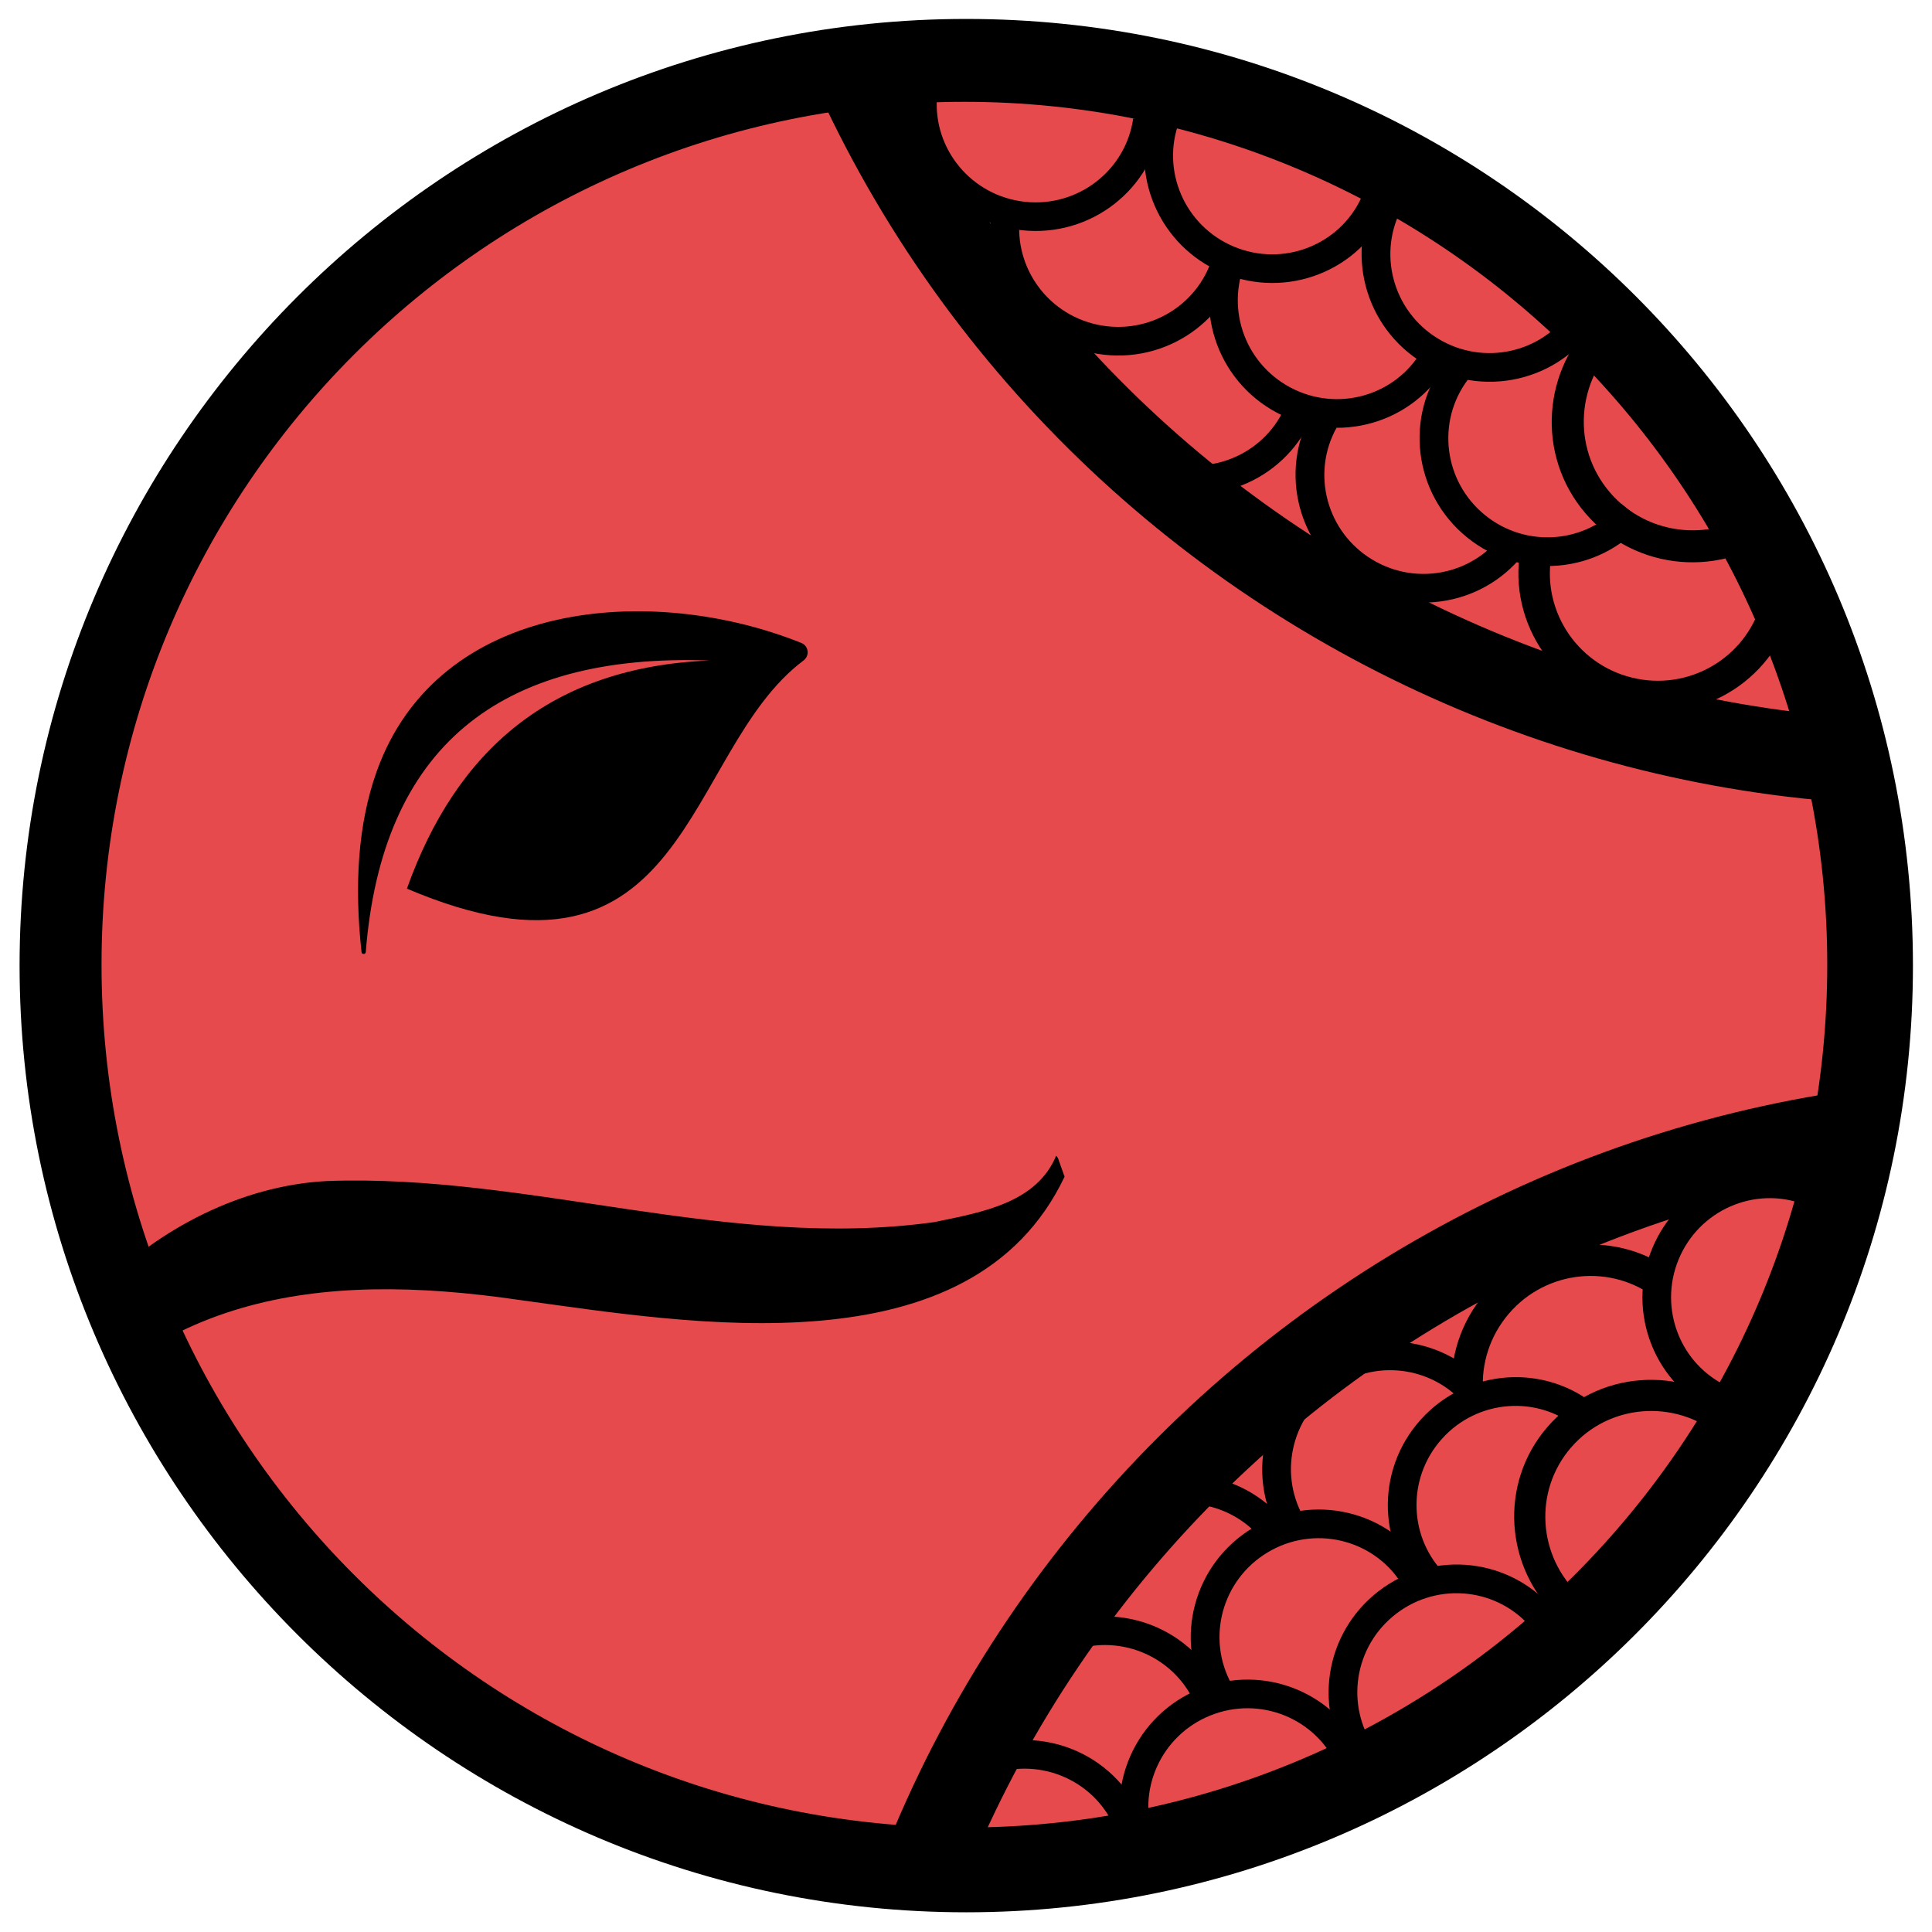 <svg xmlns="http://www.w3.org/2000/svg" xmlns:xlink="http://www.w3.org/1999/xlink" width="500" zoomAndPan="magnify" viewBox="0 0 375 375" height="500" preserveAspectRatio="xMidYMid meet" version="1.0"><defs><clipPath id="df065774ed"><path d="M 3.801 3.676 L 371.301 3.676 L 371.301 371.176 L 3.801 371.176 Z M 3.801 3.676 " clip-rule="nonzero"/></clipPath><clipPath id="17a86467f0"><path d="M 18.293 18.172 L 356.543 18.172 L 356.543 356.422 L 18.293 356.422 Z M 18.293 18.172 " clip-rule="nonzero"/></clipPath><clipPath id="2006b32a31"><path d="M 8.688 8.742 L 365.688 8.742 L 365.688 365.742 L 8.688 365.742 Z M 8.688 8.742 " clip-rule="nonzero"/></clipPath><clipPath id="1181cafcbd"><path d="M 12 224 L 207 224 L 207 295 L 12 295 Z M 12 224 " clip-rule="nonzero"/></clipPath><clipPath id="8d2350fc24"><path d="M 89.273 344.172 L 12.07 245.547 L 141.996 143.84 L 219.199 242.465 Z M 89.273 344.172 " clip-rule="nonzero"/></clipPath><clipPath id="122c7bc242"><path d="M 57.57 368.988 L -19.637 270.363 L 142.184 143.695 L 219.387 242.32 Z M 57.57 368.988 " clip-rule="nonzero"/></clipPath><clipPath id="177384e6b6"><path d="M 57.57 368.988 L -19.637 270.363 L 142.184 143.695 L 219.387 242.32 Z M 57.57 368.988 " clip-rule="nonzero"/></clipPath><clipPath id="999c5b9dab"><path d="M 69 118 L 157 118 L 157 186 L 69 186 Z M 69 118 " clip-rule="nonzero"/></clipPath><clipPath id="b683f0476f"><path d="M 70.656 111.379 L 157.613 114.121 L 155.016 196.578 L 68.059 193.836 Z M 70.656 111.379 " clip-rule="nonzero"/></clipPath><clipPath id="332cf7e9f2"><path d="M 70.656 111.379 L 157.613 114.121 L 155.016 196.578 L 68.059 193.836 Z M 70.656 111.379 " clip-rule="nonzero"/></clipPath><clipPath id="e045e6ab6b"><path d="M 70.656 111.379 L 157.613 114.121 L 155.016 196.578 L 68.059 193.836 Z M 70.656 111.379 " clip-rule="nonzero"/></clipPath><clipPath id="d19f63972f"><path d="M 154.738 209.367 L 356.488 209.367 L 356.488 358.617 L 154.738 358.617 Z M 154.738 209.367 " clip-rule="nonzero"/></clipPath><clipPath id="bc0c3e0f8e"><path d="M 157 0 L 364 0 L 364 157 L 157 157 Z M 157 0 " clip-rule="nonzero"/></clipPath><clipPath id="4201ed66a4"><path d="M 363.777 154.367 L 211.508 200.145 L 157.746 21.301 L 310.012 -24.477 Z M 363.777 154.367 " clip-rule="nonzero"/></clipPath><clipPath id="23be1d6620"><path d="M 444.02 146.316 L 215.617 214.98 L 146.957 -13.422 L 375.359 -82.086 Z M 444.02 146.316 " clip-rule="nonzero"/></clipPath><clipPath id="1506a313dd"><path d="M 444.02 146.316 L 215.617 214.98 L 146.957 -13.422 L 375.359 -82.086 Z M 444.02 146.316 " clip-rule="nonzero"/></clipPath><clipPath id="90a178da02"><path d="M 176 18 L 226 18 L 226 45 L 176 45 Z M 176 18 " clip-rule="nonzero"/></clipPath><clipPath id="b59e9362b0"><path d="M 225.531 23.523 L 222.953 47.383 L 173.742 42.07 L 176.316 18.207 Z M 225.531 23.523 " clip-rule="nonzero"/></clipPath><clipPath id="0607e69765"><path d="M 225.531 23.523 L 222.953 47.383 L 173.742 42.07 L 176.316 18.207 Z M 225.531 23.523 " clip-rule="nonzero"/></clipPath><clipPath id="1a2f61e39b"><path d="M 225.531 23.523 L 222.953 47.383 L 173.742 42.07 L 176.316 18.207 Z M 225.531 23.523 " clip-rule="nonzero"/></clipPath><clipPath id="d2f186bd02"><path d="M 222 21 L 270 21 L 270 55 L 222 55 Z M 222 21 " clip-rule="nonzero"/></clipPath><clipPath id="79fc5b732c"><path d="M 269.445 40.441 L 260.18 62.582 L 214.516 43.477 L 223.781 21.336 Z M 269.445 40.441 " clip-rule="nonzero"/></clipPath><clipPath id="f589dd4805"><path d="M 269.445 40.441 L 260.18 62.582 L 214.516 43.477 L 223.781 21.336 Z M 269.445 40.441 " clip-rule="nonzero"/></clipPath><clipPath id="7b0eb2de2f"><path d="M 269.445 40.441 L 260.18 62.582 L 214.516 43.477 L 223.781 21.336 Z M 269.445 40.441 " clip-rule="nonzero"/></clipPath><clipPath id="0f754fa51f"><path d="M 264 37 L 310 37 L 310 75 L 264 75 Z M 264 37 " clip-rule="nonzero"/></clipPath><clipPath id="2dfb5071b7"><path d="M 309.836 62.859 L 297.367 83.367 L 255.07 57.648 L 267.543 37.141 Z M 309.836 62.859 " clip-rule="nonzero"/></clipPath><clipPath id="8cd20913e5"><path d="M 309.836 62.859 L 297.367 83.367 L 255.07 57.648 L 267.543 37.141 Z M 309.836 62.859 " clip-rule="nonzero"/></clipPath><clipPath id="8a39c4b2c5"><path d="M 309.836 62.859 L 297.367 83.367 L 255.07 57.648 L 267.543 37.141 Z M 309.836 62.859 " clip-rule="nonzero"/></clipPath><clipPath id="ba39e3d769"><path d="M 301 60 L 345 60 L 345 110 L 301 110 Z M 301 60 " clip-rule="nonzero"/></clipPath><clipPath id="f4ae7ebafa"><path d="M 345.016 103.691 L 323.707 120.277 L 290.078 77.074 L 311.383 60.488 Z M 345.016 103.691 " clip-rule="nonzero"/></clipPath><clipPath id="47bac8e87b"><path d="M 345.016 103.691 L 323.707 120.277 L 290.078 77.074 L 311.383 60.488 Z M 345.016 103.691 " clip-rule="nonzero"/></clipPath><clipPath id="ae71e480e7"><path d="M 345.016 103.691 L 323.707 120.277 L 290.078 77.074 L 311.383 60.488 Z M 345.016 103.691 " clip-rule="nonzero"/></clipPath><clipPath id="5395ca67ee"><path d="M 294 106 L 349 106 L 349 139 L 294 139 Z M 294 106 " clip-rule="nonzero"/></clipPath><clipPath id="010c39a28f"><path d="M 348.109 117.195 L 343.047 142.949 L 290.059 132.535 L 295.125 106.777 Z M 348.109 117.195 " clip-rule="nonzero"/></clipPath><clipPath id="34df4652d4"><path d="M 348.109 117.195 L 343.047 142.949 L 290.059 132.535 L 295.125 106.777 Z M 348.109 117.195 " clip-rule="nonzero"/></clipPath><clipPath id="a401926d84"><path d="M 348.109 117.195 L 343.047 142.949 L 290.059 132.535 L 295.125 106.777 Z M 348.109 117.195 " clip-rule="nonzero"/></clipPath><clipPath id="566add26cb"><path d="M 210 68 L 255 68 L 255 96 L 210 96 Z M 210 68 " clip-rule="nonzero"/></clipPath><clipPath id="5b41792b8a"><path d="M 254.617 81.199 L 246.73 103.074 L 210.75 90.098 L 218.633 68.227 Z M 254.617 81.199 " clip-rule="nonzero"/></clipPath><clipPath id="f2e0fc92ce"><path d="M 254.945 80.293 L 246.805 102.871 L 200.238 86.082 L 208.379 63.504 Z M 254.945 80.293 " clip-rule="nonzero"/></clipPath><clipPath id="05a3caeb66"><path d="M 254.945 80.293 L 246.805 102.871 L 200.238 86.082 L 208.379 63.504 Z M 254.945 80.293 " clip-rule="nonzero"/></clipPath><clipPath id="b0c8ffde72"><path d="M 275 70 L 320 70 L 320 110 L 275 110 Z M 275 70 " clip-rule="nonzero"/></clipPath><clipPath id="f69e81f32e"><path d="M 319.078 101.281 L 303.965 119.926 L 265.508 88.758 L 280.621 70.113 Z M 319.078 101.281 " clip-rule="nonzero"/></clipPath><clipPath id="a94fb3e387"><path d="M 319.078 101.281 L 303.965 119.926 L 265.508 88.758 L 280.621 70.113 Z M 319.078 101.281 " clip-rule="nonzero"/></clipPath><clipPath id="5dc45892b2"><path d="M 319.078 101.281 L 303.965 119.926 L 265.508 88.758 L 280.621 70.113 Z M 319.078 101.281 " clip-rule="nonzero"/></clipPath><clipPath id="3530b41719"><path d="M 234 47 L 281 47 L 281 84 L 234 84 Z M 234 47 " clip-rule="nonzero"/></clipPath><clipPath id="ed89f5ceb4"><path d="M 280.66 71.152 L 269.379 92.336 L 225.688 69.062 L 236.973 47.879 Z M 280.66 71.152 " clip-rule="nonzero"/></clipPath><clipPath id="fb52265e9d"><path d="M 280.957 70.598 L 269.672 91.781 L 225.984 68.508 L 237.27 47.324 Z M 280.957 70.598 " clip-rule="nonzero"/></clipPath><clipPath id="0472535a27"><path d="M 280.957 70.598 L 269.672 91.781 L 225.984 68.508 L 237.27 47.324 Z M 280.957 70.598 " clip-rule="nonzero"/></clipPath><clipPath id="a11bea667f"><path d="M 192 40 L 241 40 L 241 70 L 192 70 Z M 192 40 " clip-rule="nonzero"/></clipPath><clipPath id="0d441d5ae1"><path d="M 240.934 50.824 L 235.902 74.293 L 187.5 63.914 L 192.531 40.449 Z M 240.934 50.824 " clip-rule="nonzero"/></clipPath><clipPath id="e74d751d14"><path d="M 241.066 50.211 L 236.035 73.676 L 187.633 63.301 L 192.664 39.836 Z M 241.066 50.211 " clip-rule="nonzero"/></clipPath><clipPath id="dbc1c19979"><path d="M 241.066 50.211 L 236.035 73.676 L 187.633 63.301 L 192.664 39.836 Z M 241.066 50.211 " clip-rule="nonzero"/></clipPath><clipPath id="a065b19eb0"><path d="M 251 80 L 298 80 L 298 117 L 251 117 Z M 251 80 " clip-rule="nonzero"/></clipPath><clipPath id="b532fc3be8"><path d="M 297.062 105.652 L 284.66 126.199 L 242.281 100.617 L 254.688 80.07 Z M 297.062 105.652 " clip-rule="nonzero"/></clipPath><clipPath id="ff93023790"><path d="M 297.062 105.652 L 284.66 126.199 L 242.281 100.617 L 254.688 80.07 Z M 297.062 105.652 " clip-rule="nonzero"/></clipPath><clipPath id="8d3b3e0083"><path d="M 297.062 105.652 L 284.66 126.199 L 242.281 100.617 L 254.688 80.07 Z M 297.062 105.652 " clip-rule="nonzero"/></clipPath><clipPath id="767bfd65e4"><path d="M 318 226 L 353 226 L 353 275 L 318 275 Z M 318 226 " clip-rule="nonzero"/></clipPath><clipPath id="c0190c3cc7"><path d="M 333.414 274.379 L 311.219 265.246 L 330.051 219.469 L 352.246 228.598 Z M 333.414 274.379 " clip-rule="nonzero"/></clipPath><clipPath id="1572936932"><path d="M 333.414 274.379 L 311.219 265.246 L 330.051 219.469 L 352.246 228.598 Z M 333.414 274.379 " clip-rule="nonzero"/></clipPath><clipPath id="75e85f477c"><path d="M 333.414 274.379 L 311.219 265.246 L 330.051 219.469 L 352.246 228.598 Z M 333.414 274.379 " clip-rule="nonzero"/></clipPath><clipPath id="2db008f01a"><path d="M 293 267 L 338 267 L 338 315 L 293 315 Z M 293 267 " clip-rule="nonzero"/></clipPath><clipPath id="2c19e76c80"><path d="M 302.715 314.25 L 282.887 297.051 L 317.773 256.824 L 337.605 274.023 Z M 302.715 314.25 " clip-rule="nonzero"/></clipPath><clipPath id="26ccb8d0e6"><path d="M 302.715 314.25 L 282.887 297.051 L 317.773 256.824 L 337.605 274.023 Z M 302.715 314.25 " clip-rule="nonzero"/></clipPath><clipPath id="1ad9089416"><path d="M 302.715 314.25 L 282.887 297.051 L 317.773 256.824 L 337.605 274.023 Z M 302.715 314.25 " clip-rule="nonzero"/></clipPath><clipPath id="7ae4abc112"><path d="M 257 303 L 302 303 L 302 343 L 257 343 Z M 257 303 " clip-rule="nonzero"/></clipPath><clipPath id="80cfb7850b"><path d="M 262.543 342.887 L 247.949 323.832 L 287.25 293.734 L 301.844 312.789 Z M 262.543 342.887 " clip-rule="nonzero"/></clipPath><clipPath id="0f24b2ac26"><path d="M 262.543 342.887 L 247.949 323.832 L 287.25 293.734 L 301.844 312.789 Z M 262.543 342.887 " clip-rule="nonzero"/></clipPath><clipPath id="97f743c273"><path d="M 262.543 342.887 L 247.949 323.832 L 287.25 293.734 L 301.844 312.789 Z M 262.543 342.887 " clip-rule="nonzero"/></clipPath><clipPath id="6c03d9248f"><path d="M 217 326 L 265 326 L 265 360 L 217 360 Z M 217 326 " clip-rule="nonzero"/></clipPath><clipPath id="ca4349192b"><path d="M 218.859 359.336 L 209.855 337.086 L 255.742 318.52 L 264.746 340.766 Z M 218.859 359.336 " clip-rule="nonzero"/></clipPath><clipPath id="0cc11f20bf"><path d="M 218.859 359.336 L 209.855 337.086 L 255.742 318.52 L 264.746 340.766 Z M 218.859 359.336 " clip-rule="nonzero"/></clipPath><clipPath id="7de64971a6"><path d="M 218.859 359.336 L 209.855 337.086 L 255.742 318.52 L 264.746 340.766 Z M 218.859 359.336 " clip-rule="nonzero"/></clipPath><clipPath id="7b7b6476a2"><path d="M 174 337 L 222 337 L 222 368 L 174 368 Z M 174 337 " clip-rule="nonzero"/></clipPath><clipPath id="1abef3003c"><path d="M 183.758 367.758 L 174.758 345.512 L 212.996 330.039 L 221.996 352.285 Z M 183.758 367.758 " clip-rule="nonzero"/></clipPath><clipPath id="354353cf9c"><path d="M 175.594 371.062 L 166.59 348.816 L 212.477 330.25 L 221.477 352.496 Z M 175.594 371.062 " clip-rule="nonzero"/></clipPath><clipPath id="3936d567cb"><path d="M 175.594 371.062 L 166.59 348.816 L 212.477 330.25 L 221.477 352.496 Z M 175.594 371.062 " clip-rule="nonzero"/></clipPath><clipPath id="696127f482"><path d="M 189 313 L 238 313 L 238 348 L 189 348 Z M 189 313 " clip-rule="nonzero"/></clipPath><clipPath id="8f7e283a99"><path d="M 191.199 347.066 L 182.199 324.82 L 228.082 306.25 L 237.086 328.5 Z M 191.199 347.066 " clip-rule="nonzero"/></clipPath><clipPath id="a37c703646"><path d="M 191.199 347.066 L 182.199 324.82 L 228.082 306.25 L 237.086 328.5 Z M 191.199 347.066 " clip-rule="nonzero"/></clipPath><clipPath id="cfefc2e4a2"><path d="M 191.199 347.066 L 182.199 324.82 L 228.082 306.25 L 237.086 328.5 Z M 191.199 347.066 " clip-rule="nonzero"/></clipPath><clipPath id="6c0d30f9ec"><path d="M 231 292 L 277 292 L 277 330 L 231 330 Z M 231 292 " clip-rule="nonzero"/></clipPath><clipPath id="bdf1eab957"><path d="M 234.27 329.805 L 221.953 309.203 L 264.441 283.805 L 276.758 304.406 Z M 234.27 329.805 " clip-rule="nonzero"/></clipPath><clipPath id="6e7c0f29b8"><path d="M 234.27 329.805 L 221.953 309.203 L 264.441 283.805 L 276.758 304.406 Z M 234.27 329.805 " clip-rule="nonzero"/></clipPath><clipPath id="e4bbb6b050"><path d="M 234.27 329.805 L 221.953 309.203 L 264.441 283.805 L 276.758 304.406 Z M 234.27 329.805 " clip-rule="nonzero"/></clipPath><clipPath id="38ba7165bf"><path d="M 269 267 L 311 267 L 311 310 L 269 310 Z M 269 267 " clip-rule="nonzero"/></clipPath><clipPath id="8939975337"><path d="M 277.055 310.016 L 259.18 294.004 L 292.207 257.133 L 310.082 273.148 Z M 277.055 310.016 " clip-rule="nonzero"/></clipPath><clipPath id="3dc3be8e57"><path d="M 277.055 310.016 L 259.18 294.004 L 292.207 257.133 L 310.082 273.148 Z M 277.055 310.016 " clip-rule="nonzero"/></clipPath><clipPath id="1cf9d47476"><path d="M 277.055 310.016 L 259.18 294.004 L 292.207 257.133 L 310.082 273.148 Z M 277.055 310.016 " clip-rule="nonzero"/></clipPath><clipPath id="fd90e11b34"><path d="M 205 286 L 250 286 L 250 321 L 205 321 Z M 205 286 " clip-rule="nonzero"/></clipPath><clipPath id="fb7a0ca35a"><path d="M 214.754 320.859 L 201.012 301.184 L 236.672 276.273 L 250.418 295.949 Z M 214.754 320.859 " clip-rule="nonzero"/></clipPath><clipPath id="9fd7da72b3"><path d="M 209.414 324.59 L 195.672 304.914 L 236.25 276.57 L 249.992 296.246 Z M 209.414 324.59 " clip-rule="nonzero"/></clipPath><clipPath id="55b676fb92"><path d="M 209.414 324.59 L 195.672 304.914 L 236.25 276.57 L 249.992 296.246 Z M 209.414 324.59 " clip-rule="nonzero"/></clipPath><clipPath id="57494d6950"><path d="M 244 260 L 290 260 L 290 299 L 244 299 Z M 244 260 " clip-rule="nonzero"/></clipPath><clipPath id="d0615e6d1e"><path d="M 248.902 298.48 L 235.371 278.656 L 276.25 250.746 L 289.785 270.566 Z M 248.902 298.48 " clip-rule="nonzero"/></clipPath><clipPath id="df14c18386"><path d="M 248.902 298.48 L 235.371 278.656 L 276.25 250.746 L 289.785 270.566 Z M 248.902 298.48 " clip-rule="nonzero"/></clipPath><clipPath id="b110b4bf17"><path d="M 248.902 298.48 L 235.371 278.656 L 276.25 250.746 L 289.785 270.566 Z M 248.902 298.48 " clip-rule="nonzero"/></clipPath><clipPath id="e5309f8d74"><path d="M 281 241 L 325 241 L 325 279 L 281 279 Z M 281 241 " clip-rule="nonzero"/></clipPath><clipPath id="ccab729fd5"><path d="M 300.324 278.23 L 279.539 262.199 L 303.82 230.727 L 324.602 246.758 Z M 300.324 278.23 " clip-rule="nonzero"/></clipPath><clipPath id="71b5013c49"><path d="M 291.625 289.508 L 270.84 273.473 L 303.824 230.719 L 324.609 246.75 Z M 291.625 289.508 " clip-rule="nonzero"/></clipPath><clipPath id="4f87c1664b"><path d="M 291.625 289.508 L 270.84 273.473 L 303.824 230.719 L 324.609 246.75 Z M 291.625 289.508 " clip-rule="nonzero"/></clipPath></defs><g clip-path="url(#df065774ed)"><path fill="#000000" d="M 187.551 371.176 C 86.035 371.176 3.801 288.375 3.801 187.426 C 3.801 86.477 86.035 3.676 187.551 3.676 C 289.066 3.676 371.301 85.91 371.301 187.426 C 371.301 288.941 288.5 371.176 187.551 371.176 Z M 187.551 15.02 C 92.273 15.02 15.145 92.148 15.145 187.426 C 15.145 282.703 92.273 359.832 187.551 359.832 C 282.828 359.832 359.957 282.703 359.957 187.426 C 359.957 92.148 282.262 15.02 187.551 15.02 Z M 187.551 15.02 " fill-opacity="1" fill-rule="nonzero"/></g><g clip-path="url(#17a86467f0)"><path fill="#e64a4d" d="M 356.543 187.297 C 356.543 190.062 356.477 192.832 356.34 195.594 C 356.203 198.359 356 201.117 355.727 203.875 C 355.457 206.629 355.117 209.375 354.711 212.113 C 354.305 214.852 353.832 217.578 353.293 220.289 C 352.754 223.004 352.148 225.707 351.473 228.391 C 350.801 231.074 350.062 233.742 349.262 236.391 C 348.457 239.039 347.59 241.668 346.656 244.273 C 345.723 246.879 344.727 249.461 343.668 252.02 C 342.609 254.574 341.488 257.105 340.305 259.605 C 339.121 262.109 337.879 264.582 336.574 267.02 C 335.27 269.461 333.902 271.871 332.48 274.242 C 331.059 276.617 329.578 278.957 328.039 281.258 C 326.504 283.559 324.91 285.82 323.262 288.043 C 321.613 290.266 319.91 292.449 318.152 294.59 C 316.398 296.727 314.59 298.824 312.73 300.875 C 310.871 302.926 308.965 304.93 307.008 306.887 C 305.051 308.844 303.047 310.75 300.996 312.609 C 298.945 314.469 296.848 316.277 294.711 318.031 C 292.57 319.789 290.387 321.488 288.164 323.141 C 285.941 324.789 283.68 326.379 281.379 327.918 C 279.078 329.457 276.738 330.938 274.367 332.359 C 271.992 333.781 269.582 335.145 267.145 336.453 C 264.703 337.758 262.23 339 259.727 340.184 C 257.227 341.367 254.695 342.488 252.141 343.547 C 249.582 344.605 247 345.602 244.395 346.535 C 241.789 347.469 239.16 348.336 236.512 349.141 C 233.863 349.941 231.195 350.68 228.512 351.352 C 225.828 352.023 223.129 352.633 220.414 353.172 C 217.699 353.711 214.973 354.184 212.234 354.59 C 209.496 354.996 206.75 355.336 203.996 355.605 C 201.242 355.879 198.48 356.082 195.715 356.219 C 192.953 356.352 190.188 356.422 187.418 356.422 C 184.648 356.422 181.883 356.352 179.121 356.219 C 176.355 356.082 173.594 355.879 170.84 355.605 C 168.086 355.336 165.34 354.996 162.602 354.59 C 159.863 354.184 157.137 353.711 154.422 353.172 C 151.707 352.633 149.008 352.023 146.324 351.352 C 143.641 350.68 140.973 349.941 138.324 349.141 C 135.676 348.336 133.047 347.469 130.441 346.535 C 127.836 345.602 125.254 344.605 122.695 343.547 C 120.141 342.488 117.609 341.367 115.109 340.184 C 112.605 339 110.133 337.758 107.691 336.453 C 105.25 335.145 102.844 333.781 100.469 332.359 C 98.098 330.938 95.758 329.457 93.457 327.918 C 91.156 326.379 88.895 324.789 86.672 323.141 C 84.445 321.488 82.266 319.789 80.125 318.031 C 77.988 316.277 75.891 314.469 73.84 312.609 C 71.789 310.75 69.785 308.844 67.828 306.887 C 65.871 304.93 63.965 302.926 62.105 300.875 C 60.246 298.824 58.438 296.727 56.684 294.59 C 54.926 292.449 53.223 290.266 51.574 288.043 C 49.926 285.82 48.332 283.559 46.797 281.258 C 45.258 278.957 43.777 276.617 42.355 274.242 C 40.93 271.871 39.566 269.461 38.262 267.02 C 36.957 264.582 35.715 262.109 34.531 259.605 C 33.348 257.105 32.227 254.574 31.168 252.02 C 30.109 249.461 29.113 246.879 28.18 244.273 C 27.246 241.668 26.379 239.039 25.574 236.391 C 24.773 233.742 24.035 231.074 23.363 228.391 C 22.688 225.707 22.082 223.004 21.543 220.289 C 21.004 217.578 20.531 214.852 20.125 212.113 C 19.719 209.375 19.379 206.629 19.105 203.875 C 18.836 201.117 18.633 198.359 18.496 195.594 C 18.359 192.832 18.293 190.062 18.293 187.297 C 18.293 184.527 18.359 181.762 18.496 178.996 C 18.633 176.234 18.836 173.473 19.105 170.719 C 19.379 167.965 19.719 165.219 20.125 162.48 C 20.531 159.742 21.004 157.016 21.543 154.301 C 22.082 151.586 22.688 148.887 23.363 146.203 C 24.035 143.516 24.773 140.852 25.574 138.203 C 26.379 135.555 27.246 132.926 28.18 130.32 C 29.113 127.715 30.109 125.133 31.168 122.574 C 32.227 120.02 33.348 117.488 34.531 114.984 C 35.715 112.484 36.957 110.012 38.262 107.57 C 39.566 105.129 40.93 102.723 42.355 100.348 C 43.777 97.977 45.258 95.637 46.797 93.336 C 48.332 91.035 49.926 88.773 51.574 86.547 C 53.223 84.324 54.926 82.145 56.684 80.004 C 58.438 77.863 60.246 75.77 62.105 73.719 C 63.965 71.668 65.871 69.664 67.828 67.707 C 69.785 65.75 71.789 63.84 73.84 61.984 C 75.891 60.125 77.988 58.316 80.125 56.562 C 82.266 54.805 84.445 53.102 86.672 51.453 C 88.895 49.805 91.156 48.211 93.457 46.676 C 95.758 45.137 98.098 43.656 100.469 42.234 C 102.844 40.809 105.25 39.445 107.691 38.141 C 110.133 36.836 112.605 35.594 115.109 34.41 C 117.609 33.227 120.141 32.105 122.695 31.047 C 125.254 29.984 127.836 28.988 130.441 28.059 C 133.047 27.125 135.676 26.258 138.324 25.453 C 140.973 24.648 143.641 23.914 146.324 23.238 C 149.008 22.566 151.707 21.961 154.422 21.422 C 157.137 20.883 159.863 20.406 162.602 20 C 165.34 19.598 168.086 19.258 170.84 18.984 C 173.594 18.715 176.355 18.512 179.121 18.375 C 181.883 18.238 184.648 18.172 187.418 18.172 C 190.188 18.172 192.953 18.238 195.715 18.375 C 198.48 18.512 201.242 18.715 203.996 18.984 C 206.75 19.258 209.496 19.598 212.234 20 C 214.973 20.406 217.699 20.883 220.414 21.422 C 223.129 21.961 225.828 22.566 228.512 23.238 C 231.195 23.914 233.863 24.648 236.512 25.453 C 239.16 26.258 241.789 27.125 244.395 28.059 C 247 28.988 249.582 29.984 252.141 31.047 C 254.695 32.105 257.227 33.227 259.727 34.41 C 262.23 35.594 264.703 36.836 267.145 38.141 C 269.582 39.445 271.992 40.809 274.367 42.234 C 276.738 43.656 279.078 45.137 281.379 46.676 C 283.68 48.211 285.941 49.805 288.164 51.453 C 290.387 53.102 292.57 54.805 294.711 56.562 C 296.848 58.316 298.945 60.125 300.996 61.984 C 303.047 63.84 305.051 65.75 307.008 67.707 C 308.965 69.664 310.871 71.668 312.73 73.719 C 314.59 75.77 316.398 77.863 318.152 80.004 C 319.91 82.145 321.613 84.324 323.262 86.547 C 324.91 88.773 326.504 91.035 328.039 93.336 C 329.578 95.637 331.059 97.977 332.48 100.348 C 333.902 102.723 335.27 105.129 336.574 107.57 C 337.879 110.012 339.121 112.484 340.305 114.984 C 341.488 117.488 342.609 120.02 343.668 122.574 C 344.727 125.133 345.723 127.715 346.656 130.32 C 347.59 132.926 348.457 135.555 349.262 138.203 C 350.062 140.852 350.801 143.516 351.473 146.203 C 352.148 148.887 352.754 151.586 353.293 154.301 C 353.832 157.016 354.305 159.742 354.711 162.48 C 355.117 165.219 355.457 167.965 355.73 170.719 C 356 173.473 356.203 176.234 356.34 178.996 C 356.477 181.762 356.543 184.527 356.543 187.297 Z M 356.543 187.297 " fill-opacity="1" fill-rule="nonzero"/></g><g clip-path="url(#2006b32a31)"><path fill="#000000" d="M 187.188 365.742 C 88.57 365.742 8.688 285.309 8.688 187.242 C 8.688 89.18 88.57 8.742 187.188 8.742 C 285.805 8.742 365.688 88.629 365.688 187.242 C 365.688 285.859 285.25 365.742 187.188 365.742 Z M 187.188 19.762 C 94.633 19.762 19.707 94.688 19.707 187.242 C 19.707 279.797 94.633 354.723 187.188 354.723 C 279.742 354.723 354.668 279.797 354.668 187.242 C 354.668 94.688 279.191 19.762 187.188 19.762 Z M 187.188 19.762 " fill-opacity="1" fill-rule="nonzero"/></g><g clip-path="url(#1181cafcbd)"><g clip-path="url(#8d2350fc24)"><g clip-path="url(#122c7bc242)"><g clip-path="url(#177384e6b6)"><path fill="#000000" d="M 206.633 228.398 C 188.508 266.492 133.91 256.824 100.887 252.332 C 61.312 246.535 28.176 251.324 4.316 285.633 C 2.473 287.996 0.508 291.371 -0.887 294.305 C -0.496 261.816 30.684 230.973 63.441 229.238 C 102.879 227.789 141.328 242.746 181.266 237.223 C 190.805 235.27 201.363 233.445 205.098 224.082 " fill-opacity="1" fill-rule="nonzero"/></g></g></g></g><g clip-path="url(#999c5b9dab)"><g clip-path="url(#b683f0476f)"><g clip-path="url(#332cf7e9f2)"><g clip-path="url(#e045e6ab6b)"><path fill="#000000" d="M 137.73 128.203 C 96.742 126.727 74.129 145.191 70.996 184.789 C 70.953 185.285 70.227 185.293 70.172 184.797 C 68.75 171.781 69.477 159.984 73.086 149.82 C 85 116.281 126.508 113.141 155.52 124.789 C 156.965 125.371 157.203 127.27 155.957 128.203 C 132.484 145.805 134.023 195.914 78.98 172.484 C 88.539 145.684 106.91 129.473 137.73 128.203 " fill-opacity="1" fill-rule="evenodd"/></g></g></g></g><g clip-path="url(#d19f63972f)"><path fill="#000000" d="M 393.238 209.188 L 393.238 225.605 C 270.91 225.605 171.363 325.152 171.363 447.48 L 154.945 447.48 C 154.738 316.121 261.676 209.188 393.238 209.188 Z M 393.238 209.188 " fill-opacity="1" fill-rule="nonzero"/></g><g clip-path="url(#bc0c3e0f8e)"><g clip-path="url(#4201ed66a4)"><g clip-path="url(#23be1d6620)"><g clip-path="url(#1506a313dd)"><path fill="#000000" d="M 147.055 -13.453 L 162.777 -18.18 C 197.996 98.969 321.988 165.645 439.137 130.426 L 443.863 146.152 C 318.125 184.164 184.93 112.543 147.055 -13.453 Z M 147.055 -13.453 " fill-opacity="1" fill-rule="nonzero"/></g></g></g></g><g clip-path="url(#90a178da02)"><g clip-path="url(#b59e9362b0)"><g clip-path="url(#0607e69765)"><g clip-path="url(#1a2f61e39b)"><path fill="#000000" d="M 219.957 22.973 C 218.512 33.074 209.242 40.281 198.941 39.168 C 188.637 38.055 181.121 29.035 181.863 18.859 L 176.297 18.258 C 175.227 31.48 184.965 43.242 198.34 44.688 C 211.715 46.129 223.742 36.723 225.52 23.57 L 219.953 22.973 Z M 219.957 22.973 " fill-opacity="1" fill-rule="evenodd"/></g></g></g></g><g clip-path="url(#d2f186bd02)"><g clip-path="url(#79fc5b732c)"><g clip-path="url(#f589dd4805)"><g clip-path="url(#7b0eb2de2f)"><path fill="#000000" d="M 264.258 38.328 C 259.996 47.602 249.059 51.871 239.5 47.871 C 229.938 43.871 225.301 33.086 228.91 23.539 L 223.746 21.379 C 218.953 33.75 224.945 47.797 237.355 52.988 C 249.766 58.184 263.973 52.586 269.418 40.488 L 264.254 38.324 Z M 264.258 38.328 " fill-opacity="1" fill-rule="evenodd"/></g></g></g></g><g clip-path="url(#0f754fa51f)"><g clip-path="url(#2dfb5071b7)"><g clip-path="url(#8cd20913e5)"><g clip-path="url(#8a39c4b2c5)"><path fill="#000000" d="M 305.023 59.992 C 299.422 68.523 287.973 71.109 279.117 65.727 C 270.262 60.34 267.289 48.984 272.285 40.086 L 267.5 37.176 C 260.914 48.695 264.734 63.477 276.23 70.469 C 287.723 77.457 302.609 74.051 309.805 62.902 L 305.02 59.992 Z M 305.023 59.992 " fill-opacity="1" fill-rule="evenodd"/></g></g></g></g><g clip-path="url(#ba39e3d769)"><g clip-path="url(#f4ae7ebafa)"><g clip-path="url(#47bac8e87b)"><g clip-path="url(#ae71e480e7)"><path fill="#000000" d="M 341.164 98.84 C 331.871 105.578 318.895 103.848 311.852 94.801 C 304.809 85.758 306.32 72.754 315.129 65.398 L 311.324 60.512 C 299.793 69.984 297.781 86.895 306.922 98.637 C 316.062 110.379 332.949 112.578 344.965 103.723 L 341.16 98.836 Z M 341.164 98.84 " fill-opacity="1" fill-rule="evenodd"/></g></g></g></g><g clip-path="url(#5395ca67ee)"><g clip-path="url(#010c39a28f)"><g clip-path="url(#34df4652d4)"><g clip-path="url(#a401926d84)"><path fill="#000000" d="M 342.105 116.074 C 339.574 126.941 328.816 133.922 317.723 131.738 C 306.629 129.559 299.316 119.027 301.09 108.012 L 295.094 106.832 C 292.676 121.141 302.152 134.867 316.551 137.695 C 330.949 140.527 344.914 131.406 348.094 117.25 L 342.098 116.07 Z M 342.105 116.074 " fill-opacity="1" fill-rule="evenodd"/></g></g></g></g><g clip-path="url(#566add26cb)"><g clip-path="url(#5b41792b8a)"><g clip-path="url(#f2e0fc92ce)"><g clip-path="url(#05a3caeb66)"><path fill="#000000" d="M 249.66 78.441 C 245.867 87.914 235.16 92.727 225.41 89.211 C 215.66 85.699 210.488 75.16 213.613 65.445 L 208.344 63.547 C 204.18 76.145 210.867 89.871 223.523 94.434 C 236.18 98.996 250.09 92.695 254.922 80.34 L 249.652 78.438 Z M 249.66 78.441 " fill-opacity="1" fill-rule="evenodd"/></g></g></g></g><g clip-path="url(#b0c8ffde72)"><g clip-path="url(#f69e81f32e)"><g clip-path="url(#a94fb3e387)"><g clip-path="url(#5dc45892b2)"><path fill="#000000" d="M 314.695 97.797 C 307.996 105.496 296.301 106.52 288.25 99.992 C 280.199 93.469 278.781 81.816 284.926 73.668 L 280.578 70.145 C 272.5 80.672 274.301 95.836 284.754 104.305 C 295.203 112.777 310.41 111.398 319.039 101.32 L 314.691 97.793 Z M 314.695 97.797 " fill-opacity="1" fill-rule="evenodd"/></g></g></g></g><g clip-path="url(#3530b41719)"><g clip-path="url(#ed89f5ceb4)"><g clip-path="url(#fb52265e9d)"><g clip-path="url(#0472535a27)"><path fill="#000000" d="M 275.988 68.008 C 270.883 76.844 259.598 80.078 250.449 75.203 C 241.305 70.332 237.691 59.164 242.172 49.996 L 237.23 47.363 C 231.309 59.234 235.965 73.777 247.836 80.102 C 259.711 86.43 274.379 82.18 280.926 70.641 L 275.984 68.008 Z M 275.988 68.008 " fill-opacity="1" fill-rule="evenodd"/></g></g></g></g><g clip-path="url(#a11bea667f)"><g clip-path="url(#0d441d5ae1)"><g clip-path="url(#e74d751d14)"><g clip-path="url(#dbc1c19979)"><path fill="#000000" d="M 235.578 49.086 C 233.094 58.984 223.133 65.191 212.996 63.02 C 202.863 60.848 196.324 51.102 198.113 41.055 L 192.637 39.879 C 190.203 52.926 198.676 65.629 211.832 68.449 C 224.984 71.27 237.922 63.152 241.047 50.258 L 235.574 49.086 Z M 235.578 49.086 " fill-opacity="1" fill-rule="evenodd"/></g></g></g></g><g clip-path="url(#a065b19eb0)"><g clip-path="url(#b532fc3be8)"><g clip-path="url(#ff93023790)"><g clip-path="url(#8d3b3e0083)"><path fill="#000000" d="M 292.242 102.805 C 286.668 111.352 275.227 113.973 266.352 108.617 C 257.48 103.262 254.473 91.914 259.441 83 L 254.645 80.105 C 248.094 91.645 251.965 106.414 263.48 113.367 C 274.996 120.32 289.871 116.867 297.031 105.695 L 292.238 102.801 Z M 292.242 102.805 " fill-opacity="1" fill-rule="evenodd"/></g></g></g></g><g clip-path="url(#767bfd65e4)"><g clip-path="url(#c0190c3cc7)"><g clip-path="url(#1572936932)"><g clip-path="url(#75e85f477c)"><path fill="#000000" d="M 335.5 269.18 C 326.203 264.973 321.867 254.062 325.809 244.477 C 329.754 234.895 340.508 230.191 350.074 233.742 L 352.207 228.566 C 339.805 223.848 325.793 229.922 320.676 242.363 C 315.559 254.805 321.238 268.977 333.371 274.352 L 335.5 269.176 Z M 335.5 269.18 " fill-opacity="1" fill-rule="evenodd"/></g></g></g></g><g clip-path="url(#2db008f01a)"><g clip-path="url(#2c19e76c80)"><g clip-path="url(#26ccb8d0e6)"><g clip-path="url(#1ad9089416)"><path fill="#000000" d="M 306.621 309.664 C 298.441 302.066 297.652 289.359 304.957 280.938 C 312.262 272.516 324.949 271.504 333.629 278.523 L 337.574 273.973 C 326.363 264.754 309.852 266.023 300.371 276.957 C 290.887 287.891 291.969 304.414 302.676 314.211 L 306.625 309.656 Z M 306.621 309.664 " fill-opacity="1" fill-rule="evenodd"/></g></g></g></g><g clip-path="url(#7ae4abc112)"><g clip-path="url(#80cfb7850b)"><g clip-path="url(#0f24b2ac26)"><g clip-path="url(#97f743c273)"><path fill="#000000" d="M 266.957 339.441 C 261.035 331.129 262.777 319.52 271.008 313.219 C 279.234 306.918 290.895 308.266 297.379 316.145 L 301.824 312.742 C 293.477 302.426 278.312 300.629 267.633 308.809 C 256.953 316.988 254.734 332.094 262.516 342.844 L 266.961 339.438 Z M 266.957 339.441 " fill-opacity="1" fill-rule="evenodd"/></g></g></g></g><g clip-path="url(#6c03d9248f)"><g clip-path="url(#ca4349192b)"><g clip-path="url(#0cc11f20bf)"><g clip-path="url(#7de64971a6)"><path fill="#000000" d="M 224.031 357.188 C 220.535 347.602 225.297 336.871 234.906 332.984 C 244.512 329.098 255.395 333.492 259.551 342.816 L 264.742 340.715 C 259.438 328.551 245.297 322.789 232.824 327.836 C 220.355 332.883 214.199 346.855 218.848 359.285 L 224.035 357.184 Z M 224.031 357.188 " fill-opacity="1" fill-rule="evenodd"/></g></g></g></g><g clip-path="url(#7b7b6476a2)"><g clip-path="url(#1abef3003c)"><g clip-path="url(#354353cf9c)"><g clip-path="url(#3936d567cb)"><path fill="#000000" d="M 180.766 368.918 C 177.266 359.328 182.031 348.602 191.637 344.711 C 201.246 340.824 212.129 345.223 216.281 354.543 L 221.473 352.441 C 216.168 340.281 202.027 334.52 189.559 339.566 C 177.086 344.609 170.934 358.586 175.578 371.016 L 180.77 368.914 Z M 180.766 368.918 " fill-opacity="1" fill-rule="evenodd"/></g></g></g></g><g clip-path="url(#696127f482)"><g clip-path="url(#8f7e283a99)"><g clip-path="url(#a37c703646)"><g clip-path="url(#cfefc2e4a2)"><path fill="#000000" d="M 196.371 344.918 C 192.875 335.332 197.637 324.602 207.246 320.715 C 216.852 316.828 227.734 321.227 231.891 330.547 L 237.082 328.445 C 231.777 316.285 217.637 310.523 205.164 315.566 C 192.695 320.613 186.539 334.59 191.188 347.02 L 196.379 344.918 Z M 196.371 344.918 " fill-opacity="1" fill-rule="evenodd"/></g></g></g></g><g clip-path="url(#6c0d30f9ec)"><g clip-path="url(#bdf1eab957)"><g clip-path="url(#6e7c0f29b8)"><g clip-path="url(#e4bbb6b050)"><path fill="#000000" d="M 239.051 326.887 C 234.121 317.953 237.18 306.617 246.074 301.301 C 254.969 295.98 266.398 298.656 271.938 307.227 L 276.746 304.352 C 269.633 293.148 254.773 289.629 243.227 296.531 C 231.68 303.438 227.746 318.191 234.25 329.758 L 239.055 326.883 Z M 239.051 326.887 " fill-opacity="1" fill-rule="evenodd"/></g></g></g></g><g clip-path="url(#38ba7165bf)"><g clip-path="url(#8939975337)"><g clip-path="url(#3dc3be8e57)"><g clip-path="url(#1cf9d47476)"><path fill="#000000" d="M 280.754 305.812 C 273.391 298.746 272.949 287.012 279.863 279.293 C 286.777 271.574 298.488 270.734 306.32 277.273 L 310.059 273.102 C 299.941 264.516 284.707 265.566 275.73 275.586 C 266.754 285.605 267.379 300.863 277.02 309.98 L 280.758 305.809 Z M 280.754 305.812 " fill-opacity="1" fill-rule="evenodd"/></g></g></g></g><g clip-path="url(#fd90e11b34)"><g clip-path="url(#fb7a0ca35a)"><g clip-path="url(#9fd7da72b3)"><g clip-path="url(#55b676fb92)"><path fill="#000000" d="M 213.977 321.344 C 208.426 312.777 210.672 301.258 219.168 295.32 C 227.664 289.387 239.258 291.242 245.387 299.402 L 249.98 296.195 C 242.09 285.523 227.02 283.066 215.992 290.77 C 204.965 298.473 202.086 313.469 209.391 324.547 L 213.98 321.34 Z M 213.977 321.344 " fill-opacity="1" fill-rule="evenodd"/></g></g></g></g><g clip-path="url(#57494d6950)"><g clip-path="url(#d0615e6d1e)"><g clip-path="url(#df14c18386)"><g clip-path="url(#b110b4bf17)"><path fill="#000000" d="M 253.5 295.277 C 248.039 286.656 250.41 275.16 258.969 269.316 C 267.531 263.469 279.098 265.449 285.145 273.672 L 289.77 270.516 C 281.996 259.762 266.953 257.141 255.844 264.727 C 244.73 272.312 241.695 287.277 248.879 298.434 L 253.504 295.277 Z M 253.5 295.277 " fill-opacity="1" fill-rule="evenodd"/></g></g></g></g><g clip-path="url(#e5309f8d74)"><g clip-path="url(#ccab729fd5)"><g clip-path="url(#71b5013c49)"><g clip-path="url(#4f87c1664b)"><path fill="#000000" d="M 295.312 284.637 C 286.715 277.52 285.273 264.777 292.18 255.824 C 299.086 246.871 311.773 245.035 320.844 251.539 L 324.574 246.703 C 312.852 238.148 296.34 240.492 287.375 252.113 C 278.41 263.734 280.336 280.301 291.586 289.469 L 295.316 284.633 Z M 295.312 284.637 " fill-opacity="1" fill-rule="evenodd"/></g></g></g></g></svg>